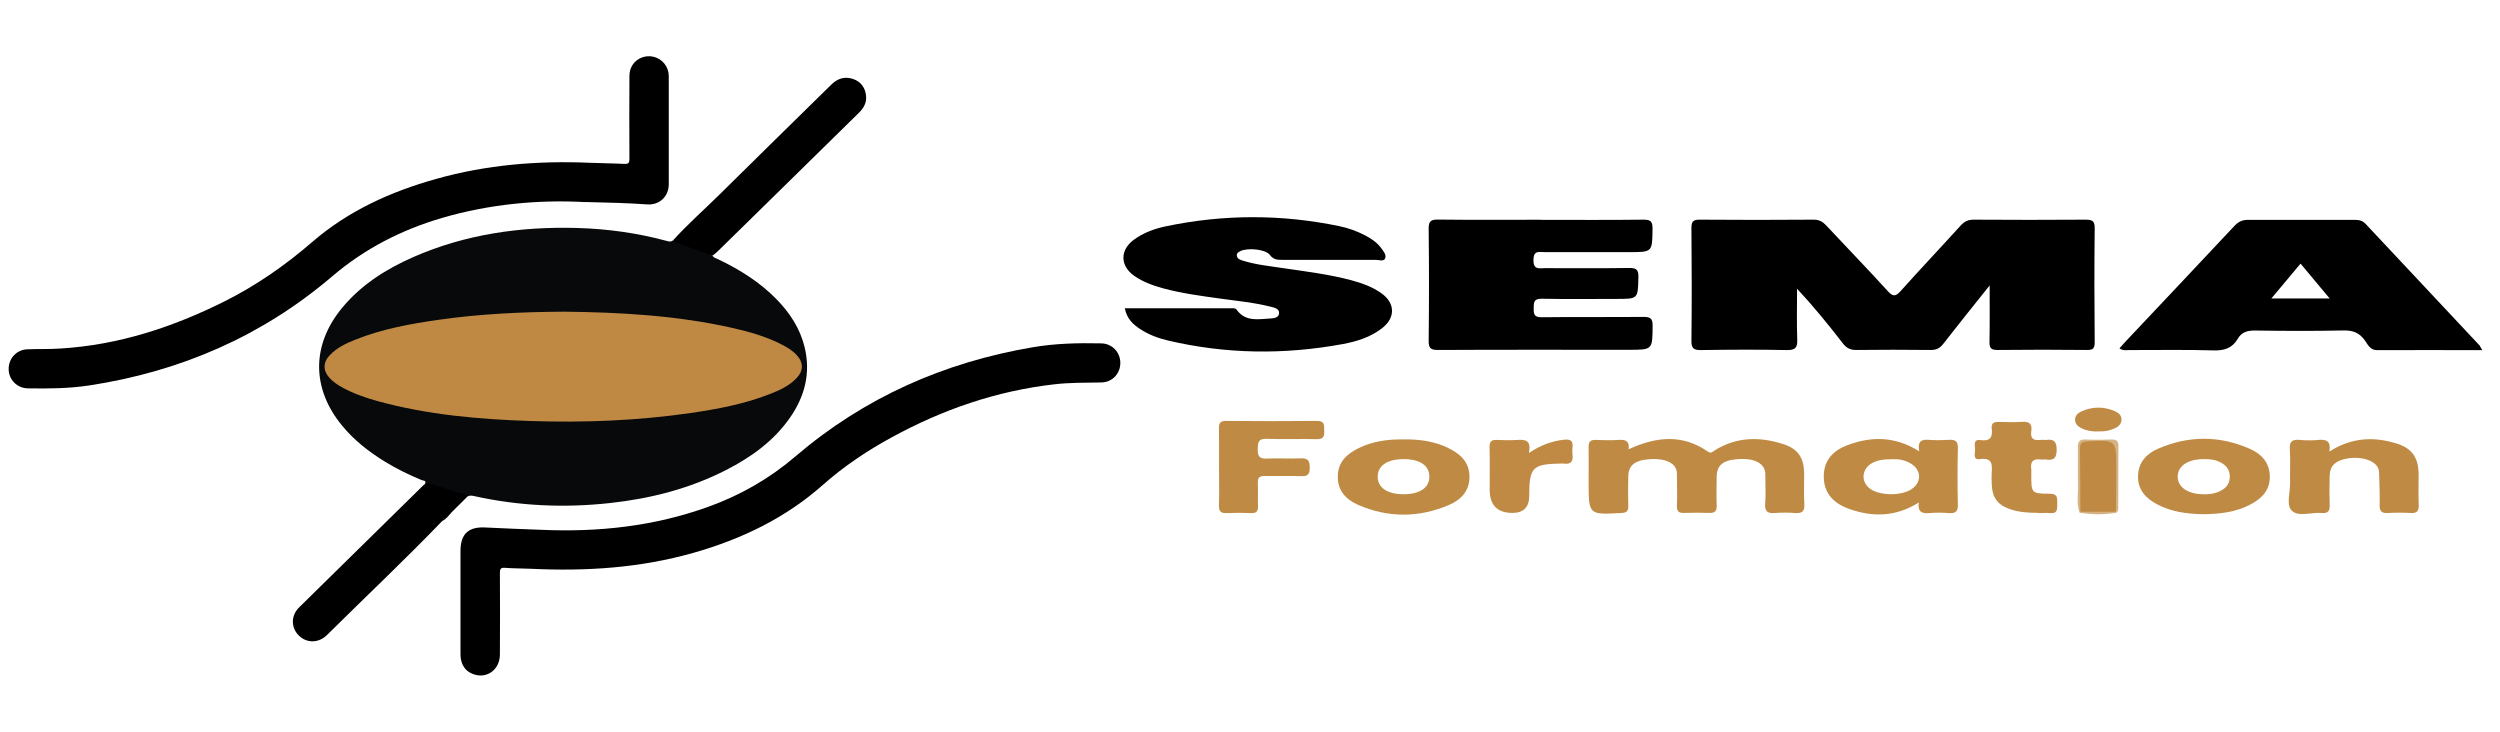 <?xml version="1.0" encoding="UTF-8"?>
<svg id="Calque_1" data-name="Calque 1" xmlns="http://www.w3.org/2000/svg" viewBox="0 0 291.81 85.41">
  <defs>
    <style>
      .cls-1 {
        fill: #bf8943;
      }

      .cls-2 {
        fill: #c08a44;
      }

      .cls-3 {
        fill: #07090b;
      }

      .cls-4 {
        fill: #bf8a43;
      }

      .cls-5 {
        fill: #c08b45;
      }

      .cls-6 {
        fill: #d5b284;
      }
    </style>
  </defs>
  <g>
    <path class="cls-3" d="M83.17,29.85c.15,.26,.44,.31,.69,.43,2.51,1.2,4.84,2.66,6.79,4.66,1.55,1.59,2.74,3.4,3.27,5.59,.73,3.01,.02,5.75-1.72,8.24-1.91,2.73-4.53,4.6-7.46,6.1-4.23,2.16-8.76,3.32-13.47,3.84-5.37,.6-10.71,.36-16-.82-.28-.06-.53-.07-.77,.11-1.64-.48-3.25-1.06-4.9-1.51,.21-.43-.2-.38-.38-.45-1.47-.61-2.9-1.3-4.25-2.13-1.9-1.16-3.63-2.51-5.05-4.24-3.58-4.36-3.56-9.45,.05-13.78,2.25-2.7,5.14-4.51,8.31-5.9,6.08-2.66,12.49-3.56,19.08-3.38,3.56,.1,7.06,.59,10.5,1.52,.26,.07,.49,.12,.7-.09,1.28,.5,2.62,.84,3.87,1.41,.25,.11,.52,.19,.71,.4Z"/>
    <path d="M63.17,61.84c6.67,.3,13.21-.41,19.52-2.69,3.74-1.35,7.12-3.28,10.16-5.88,8.02-6.86,17.33-10.98,27.71-12.74,2.64-.45,5.32-.51,8-.45,1.25,.03,2.21,1.03,2.21,2.28,0,1.25-.93,2.25-2.2,2.28-1.84,.04-3.69,0-5.52,.22-6.75,.77-13.05,2.95-18.99,6.2-2.86,1.56-5.56,3.37-8,5.53-4.39,3.89-9.51,6.34-15.09,7.93-6.21,1.77-12.55,2.18-18.97,1.87-1.01-.05-2.03-.03-3.04-.11-.5-.04-.61,.11-.61,.59,.02,3.18,.02,6.35,0,9.53,0,1.69-1.41,2.8-2.95,2.34-.87-.26-1.41-.85-1.59-1.74-.06-.29-.06-.59-.06-.89,0-3.94,0-7.87,0-11.81,0-1.99,.95-2.84,2.92-2.73,2.16,.12,4.33,.18,6.49,.27Z"/>
    <path d="M68.3,23.59c-5.42-.3-11.13,.22-16.71,1.85-4.74,1.39-9.02,3.58-12.82,6.82-8.19,6.99-17.73,11.11-28.35,12.73-2.37,.36-4.78,.38-7.17,.34-1.26-.02-2.23-1.01-2.24-2.25-.01-1.24,.92-2.26,2.18-2.31,1.29-.05,2.58,0,3.87-.09,6.78-.41,13.09-2.48,19.12-5.49,3.73-1.86,7.12-4.23,10.27-6.95,4.21-3.64,9.16-5.87,14.47-7.36,5.87-1.65,11.86-2.14,17.93-1.88,1.33,.06,2.67,.06,4.01,.13,.51,.03,.61-.13,.61-.6-.02-3.22-.02-6.44,0-9.67,0-1.03,.59-1.85,1.51-2.17,.91-.32,1.95-.03,2.56,.72,.34,.43,.52,.92,.52,1.47,0,4.21,.01,8.42,0,12.63,0,1.44-1.1,2.44-2.5,2.35-2.28-.16-4.56-.22-7.22-.28Z"/>
    <path d="M83.17,29.85c-1.46-.52-2.91-1.04-4.37-1.57-.09-.03-.15-.16-.22-.25,1.7-1.87,3.6-3.54,5.4-5.32,4.33-4.29,8.7-8.55,13.05-12.83,.72-.71,1.55-.99,2.52-.67,.89,.29,1.4,.95,1.53,1.87,.12,.84-.23,1.51-.83,2.09-3.64,3.56-7.26,7.13-10.89,10.69-1.86,1.82-3.71,3.65-5.57,5.46-.19,.19-.41,.35-.62,.52Z"/>
    <path d="M49.62,56.49c.22-.04,.41-.12,.66-.04,1.28,.43,2.54,.89,3.86,1.2,.17,.04,.35,.12,.38,.35-.61,.61-1.23,1.22-1.84,1.83-.37,.31-.67,.69-1.06,.98-4.37,4.54-8.96,8.86-13.43,13.29-1,1-2.4,1-3.33,.06-.91-.92-.91-2.32,.06-3.27,4.84-4.77,9.69-9.52,14.53-14.28,.05-.05,.11-.08,.17-.12Z"/>
    <path class="cls-3" d="M51.62,60.8c.3-.39,.58-.79,1.06-.98-.32,.36-.59,.78-1.06,.98Z"/>
    <path class="cls-1" d="M65.8,36.38c6.62,.07,13.22,.44,19.7,1.9,2.05,.46,4.06,1.04,5.93,2.03,.57,.31,1.12,.65,1.56,1.13,.83,.9,.81,1.87-.06,2.75-.86,.88-1.96,1.37-3.08,1.81-2.98,1.17-6.1,1.75-9.25,2.21-6.22,.9-12.48,1.14-18.75,.93-5.99-.2-11.96-.72-17.77-2.32-1.42-.39-2.81-.88-4.12-1.59-.55-.3-1.06-.65-1.49-1.11-.78-.85-.78-1.81,.01-2.65,.83-.88,1.89-1.38,2.99-1.82,3.15-1.26,6.46-1.86,9.79-2.33,4.82-.69,9.68-.91,14.54-.94Z"/>
  </g>
  <g>
    <path d="M232.22,33.34c-1.95,2.45-3.69,4.6-5.39,6.79-.4,.52-.82,.73-1.48,.72-2.9-.03-5.8-.04-8.7,0-.71,0-1.14-.24-1.56-.79-1.67-2.16-3.39-4.28-5.33-6.36,0,1.97-.05,3.94,.02,5.91,.04,.95-.2,1.27-1.21,1.25-3.33-.07-6.66-.05-9.99,0-.82,.01-1.16-.13-1.15-1.07,.05-4.39,.04-8.78,0-13.17,0-.77,.21-.99,.98-.98,4.43,.04,8.86,.03,13.29,0,.61,0,1.02,.21,1.42,.63,2.41,2.58,4.86,5.11,7.24,7.72,.63,.7,.94,.59,1.51-.04,2.3-2.57,4.67-5.07,6.99-7.63,.43-.47,.86-.68,1.51-.68,4.35,.03,8.7,.03,13.05,0,.76,0,1.09,.11,1.08,.99-.05,4.43-.04,8.86,0,13.28,0,.69-.13,.95-.89,.94-3.49-.04-6.98-.04-10.47,0-.73,0-.93-.22-.92-.93,.04-2.07,.02-4.15,.02-6.58Z"/>
    <path d="M131.28,35.98c4.21,0,8.32,0,12.44,0,.23,0,.48-.04,.64,.19,1.05,1.44,2.56,1.07,3.98,1,.4-.02,.96-.1,.96-.66,0-.46-.49-.58-.86-.68-1.98-.51-4.01-.7-6.03-.98-2.21-.31-4.43-.6-6.59-1.18-1.21-.33-2.4-.75-3.44-1.48-1.65-1.17-1.67-3-.04-4.2,1.12-.83,2.43-1.3,3.77-1.58,6.73-1.41,13.46-1.41,20.19-.02,1.07,.22,2.11,.59,3.09,1.11,.7,.37,1.35,.81,1.82,1.45,.27,.37,.67,.82,.45,1.25-.17,.34-.71,.13-1.09,.13-3.61,.01-7.22,0-10.82,0-.58,0-1.08,.02-1.52-.57-.51-.69-2.64-.86-3.45-.45-.21,.11-.44,.23-.41,.51,.03,.38,.35,.49,.65,.59,1.58,.5,3.22,.65,4.85,.9,2.63,.39,5.28,.71,7.86,1.4,1.25,.34,2.48,.77,3.54,1.54,1.58,1.14,1.62,2.81,.1,4.02-1.36,1.08-2.98,1.58-4.64,1.89-6.83,1.26-13.65,1.18-20.42-.42-1.15-.27-2.25-.69-3.24-1.34-.84-.55-1.54-1.2-1.78-2.43Z"/>
    <path d="M179.86,25.66c4,0,8,.03,12-.02,.85,0,1.03,.25,1.03,1.05-.03,2.74,0,2.74-2.73,2.74-3.29,0-6.59,0-9.88,0-.62,0-1.28-.24-1.29,.9-.02,1.21,.69,.97,1.35,.97,3.25,0,6.51,.03,9.76-.02,.82-.01,1.17,.11,1.14,1.06-.06,2.55,0,2.55-2.57,2.55-2.9,0-5.8,.04-8.7-.02-.97-.02-.94,.45-.95,1.14-.02,.71,.11,1.03,.94,1.02,3.96-.05,7.92,0,11.88-.04,.81,0,1.07,.19,1.06,1.03-.02,2.81,.01,2.81-2.8,2.81-7.41,0-14.82-.02-22.23,.02-.87,0-1.12-.19-1.11-1.09,.05-4.35,.05-8.7,0-13.05-.01-.91,.27-1.09,1.12-1.08,4,.05,8,.02,12,.02Z"/>
    <path class="cls-4" d="M190.08,52.45c3.26-1.51,6.31-1.79,9.27,.26,.39,.27,.55,.01,.8-.14,2.55-1.6,5.27-1.62,8.03-.72,1.73,.56,2.4,1.63,2.41,3.47,0,1.18-.05,2.35,.02,3.53,.05,.85-.28,1.09-1.08,1.03-.78-.06-1.57-.06-2.35,0-.85,.07-1.21-.17-1.14-1.09,.08-1.01,.02-2.04,.02-3.06,0-.27,.01-.56-.06-.82-.3-1.06-1.71-1.54-3.7-1.26-1.28,.18-1.9,.78-1.92,1.93-.02,1.14-.04,2.27,0,3.41,.02,.67-.22,.91-.88,.88-.98-.04-1.96-.03-2.94,0-.6,.02-.84-.19-.82-.81,.04-1.1,.01-2.19,0-3.29,0-.31,.02-.64-.07-.93-.3-.99-1.75-1.45-3.63-1.19-1.31,.18-1.95,.77-1.98,1.89-.03,1.18-.03,2.35,0,3.53,.02,.62-.23,.78-.82,.81-3.81,.21-3.81,.22-3.81-3.59,0-1.37,.02-2.74,0-4.11-.01-.6,.2-.85,.82-.83,.9,.03,1.81,.06,2.7,0,.84-.07,1.29,.17,1.14,1.12Z"/>
    <path class="cls-4" d="M271.89,52.71c2.59-1.65,5.14-1.76,7.76-.97,1.91,.57,2.65,1.68,2.66,3.65,0,1.18-.03,2.35,.01,3.53,.03,.69-.17,1-.91,.96-.9-.05-1.8-.05-2.7,0-.71,.04-.97-.21-.95-.93,.03-1.13-.02-2.27-.05-3.41,0-.27,0-.56-.09-.81-.32-.94-1.89-1.48-3.52-1.23-1.45,.22-2.14,.84-2.17,2.01-.03,1.14-.04,2.27,0,3.41,.03,.69-.17,1.03-.92,.96-1.19-.12-2.71,.5-3.5-.27-.69-.68-.17-2.16-.2-3.29-.03-1.29,.05-2.59-.03-3.88-.06-.92,.29-1.17,1.14-1.09,.74,.07,1.49,.07,2.23,0,.91-.08,1.46,.15,1.24,1.37Z"/>
    <path class="cls-4" d="M142.29,54.48c0-1.49,.02-2.97-.01-4.46-.02-.64,.17-.9,.85-.89,3.52,.03,7.05,.04,10.57,0,.94-.01,.85,.5,.87,1.11,.02,.62-.03,1.04-.85,1.02-1.96-.05-3.92,.04-5.87-.04-1-.04-1.03,.45-1.04,1.21-.01,.77,.15,1.14,1.03,1.1,1.33-.07,2.66,.03,3.99-.03,.86-.04,1.05,.3,1.05,1.09,0,.78-.24,1.02-1.01,.99-1.41-.05-2.82,0-4.23-.02-.6-.01-.85,.17-.82,.8,.04,.9-.02,1.8,.02,2.7,.02,.59-.17,.86-.8,.83-.94-.04-1.88-.04-2.82,0-.71,.04-.97-.2-.94-.93,.05-1.49,.01-2.97,.01-4.46Z"/>
    <path class="cls-4" d="M237.88,59.86c-1.1,0-2.19-.06-3.24-.42-1.5-.52-2.11-1.36-2.16-2.98-.01-.43-.03-.86,0-1.29,.07-.99,.05-1.77-1.35-1.58-.94,.13-.55-.74-.59-1.19-.04-.46-.21-1.16,.64-1.03,1.15,.17,1.43-.37,1.3-1.38-.07-.57,.25-.75,.77-.74,.94,.02,1.88,.05,2.82-.01,.85-.06,1.15,.29,1.03,1.08-.13,.84,.24,1.14,1.05,1.03,.23-.03,.47,.02,.7,0,.9-.13,1.21,.2,1.21,1.15,0,.96-.32,1.27-1.21,1.14-.19-.03-.39,.02-.59,0-.92-.14-1.31,.22-1.16,1.15,.03,.19,0,.39,0,.59,0,2.19,0,2.24,2.15,2.25,.92,0,.89,.48,.88,1.11-.02,.58,.12,1.24-.84,1.15-.47-.04-.94,0-1.41,0Z"/>
    <path class="cls-2" d="M178.45,52.88c1.41-.94,2.68-1.39,4.06-1.55,.71-.09,1.15,.05,1.04,.9-.04,.27-.03,.55,0,.82,.1,.8-.19,1.19-1.03,1.06-.11-.02-.23,0-.35,0-3.29,.05-3.67,.44-3.67,3.74q0,2.02-1.96,2.02-2.66,0-2.66-2.72c0-1.65,.03-3.29-.01-4.94-.02-.68,.23-.9,.88-.86,.78,.04,1.57,.05,2.35,0,.93-.06,1.68,.02,1.35,1.54Z"/>
    <path class="cls-5" d="M244.94,50.36c-.67,.03-1.32-.06-1.93-.35-.45-.21-.81-.52-.8-1.05,.01-.48,.36-.77,.77-.95,1.28-.57,2.57-.57,3.85-.03,.45,.19,.83,.5,.8,1.04-.03,.52-.41,.82-.86,1.01-.58,.25-1.19,.36-1.82,.32Z"/>
    <path class="cls-6" d="M242.74,59.84c-.41-1.14-.13-2.31-.18-3.46-.05-1.37,.01-2.73-.02-4.1-.02-.67,.14-1.02,.9-.98,1.01,.05,2.03,.03,3.05,0,.53-.01,.78,.17,.78,.74-.02,2.46,0,4.92-.02,7.38,0,.14-.11,.28-.17,.42-.05-.04-.11-.09-.16-.13-.35-.62-.23-1.29-.24-1.95-.02-1.56-.02-3.12,0-4.68,0-.84-.35-1.16-1.19-1.18-2.33-.07-2.31-.1-2.34,2.25-.03,1.79,.16,3.58-.13,5.37-.06,.13-.15,.24-.27,.32Z"/>
    <path class="cls-6" d="M247.07,59.84c-1.44,.25-2.89,.25-4.33,0,.03-.03,.06-.06,.09-.1,1.38-.51,2.77-.51,4.15,0,.03,.03,.06,.06,.09,.1Z"/>
    <path d="M289.47,40.37c-4.45-4.74-8.9-9.48-13.34-14.23-.4-.43-.84-.48-1.36-.48-4.11,0-8.23,.02-12.34,0-.69,0-1.15,.21-1.62,.71-4.23,4.52-8.48,9.01-12.73,13.52-.23,.24-.45,.5-.69,.77,.45,.32,.85,.19,1.21,.2,3.25,.01,6.51-.06,9.76,.04,1.27,.04,2.2-.26,2.84-1.36,.47-.81,1.17-.97,2.07-.96,3.41,.05,6.82,.07,10.23-.01,1.14-.03,1.92,.27,2.56,1.2,.33,.48,.61,1.1,1.4,1.1,4.03-.02,8.07,0,12.28,0-.17-.29-.21-.39-.28-.47Zm-24.35-5.53c1.18-1.41,2.26-2.71,3.41-4.07,1.14,1.36,2.21,2.64,3.4,4.07h-6.81Z"/>
    <path class="cls-4" d="M228.53,52.3c.02-.83-.32-1-1.04-.96-.78,.04-1.57,.07-2.35,0-.92-.09-1.33,.23-1.12,1.34-2.82-1.78-5.6-1.77-8.4-.71-1.94,.73-2.8,2.04-2.74,3.81,.06,1.92,1.26,3,2.9,3.6,2.78,1.01,5.52,.96,8.19-.73-.15,1.04,.3,1.32,1.19,1.24,.78-.07,1.57-.06,2.35,0,.75,.05,1.04-.2,1.02-.98-.05-2.19-.05-4.39,0-6.58Zm-5.41,4.8c-1.14,.77-3.58,.78-4.73,.02-1.21-.79-1.15-2.35,.13-3.07,.57-.32,1.26-.45,2.42-.45,.66-.03,1.43,.09,2.12,.52,1.23,.76,1.26,2.17,.07,2.97Z"/>
    <path class="cls-4" d="M169.01,52.27c-1.62-.77-3.36-1.01-5.15-.98-1.86-.03-3.68,.21-5.36,1.06-1.32,.67-2.32,1.59-2.35,3.23-.03,1.7,.97,2.73,2.35,3.34,3.51,1.53,7.09,1.53,10.61,.03,1.44-.61,2.47-1.67,2.41-3.42-.06-1.68-1.14-2.6-2.51-3.25Zm-5.26,5.42c-1.83-.02-2.92-.77-2.94-2.01-.02-1.31,1.08-2.07,2.98-2.09,1.92-.01,3.03,.72,3.05,2.01,.03,1.33-1.13,2.11-3.09,2.09Z"/>
    <path class="cls-4" d="M262.66,52.41c-3.59-1.6-7.23-1.58-10.82-.01-1.3,.57-2.24,1.57-2.28,3.15-.04,1.64,.91,2.61,2.22,3.31,1.66,.89,3.49,1.12,5.35,1.16,1.94-.02,3.84-.22,5.58-1.15,1.31-.7,2.28-1.67,2.23-3.31-.04-1.57-.97-2.56-2.28-3.15Zm-3.76,5.02c-.56,.23-1.14,.28-1.73,.26-1.85-.02-3.03-.86-2.98-2.13,.04-1.19,1.21-1.96,3.01-1.97,.59,0,1.17,.02,1.73,.26,.83,.35,1.37,.89,1.34,1.86-.03,.92-.59,1.4-1.37,1.72Z"/>
    <path class="cls-1" d="M246.98,59.74c-1.38,0-2.77,0-4.15,0-.01-2.47-.01-4.93-.05-7.4,0-.62,.25-.78,.83-.81,3.41-.19,3.42-.21,3.41,3.16,0,1.68-.03,3.36-.04,5.05Z"/>
  </g>
</svg>